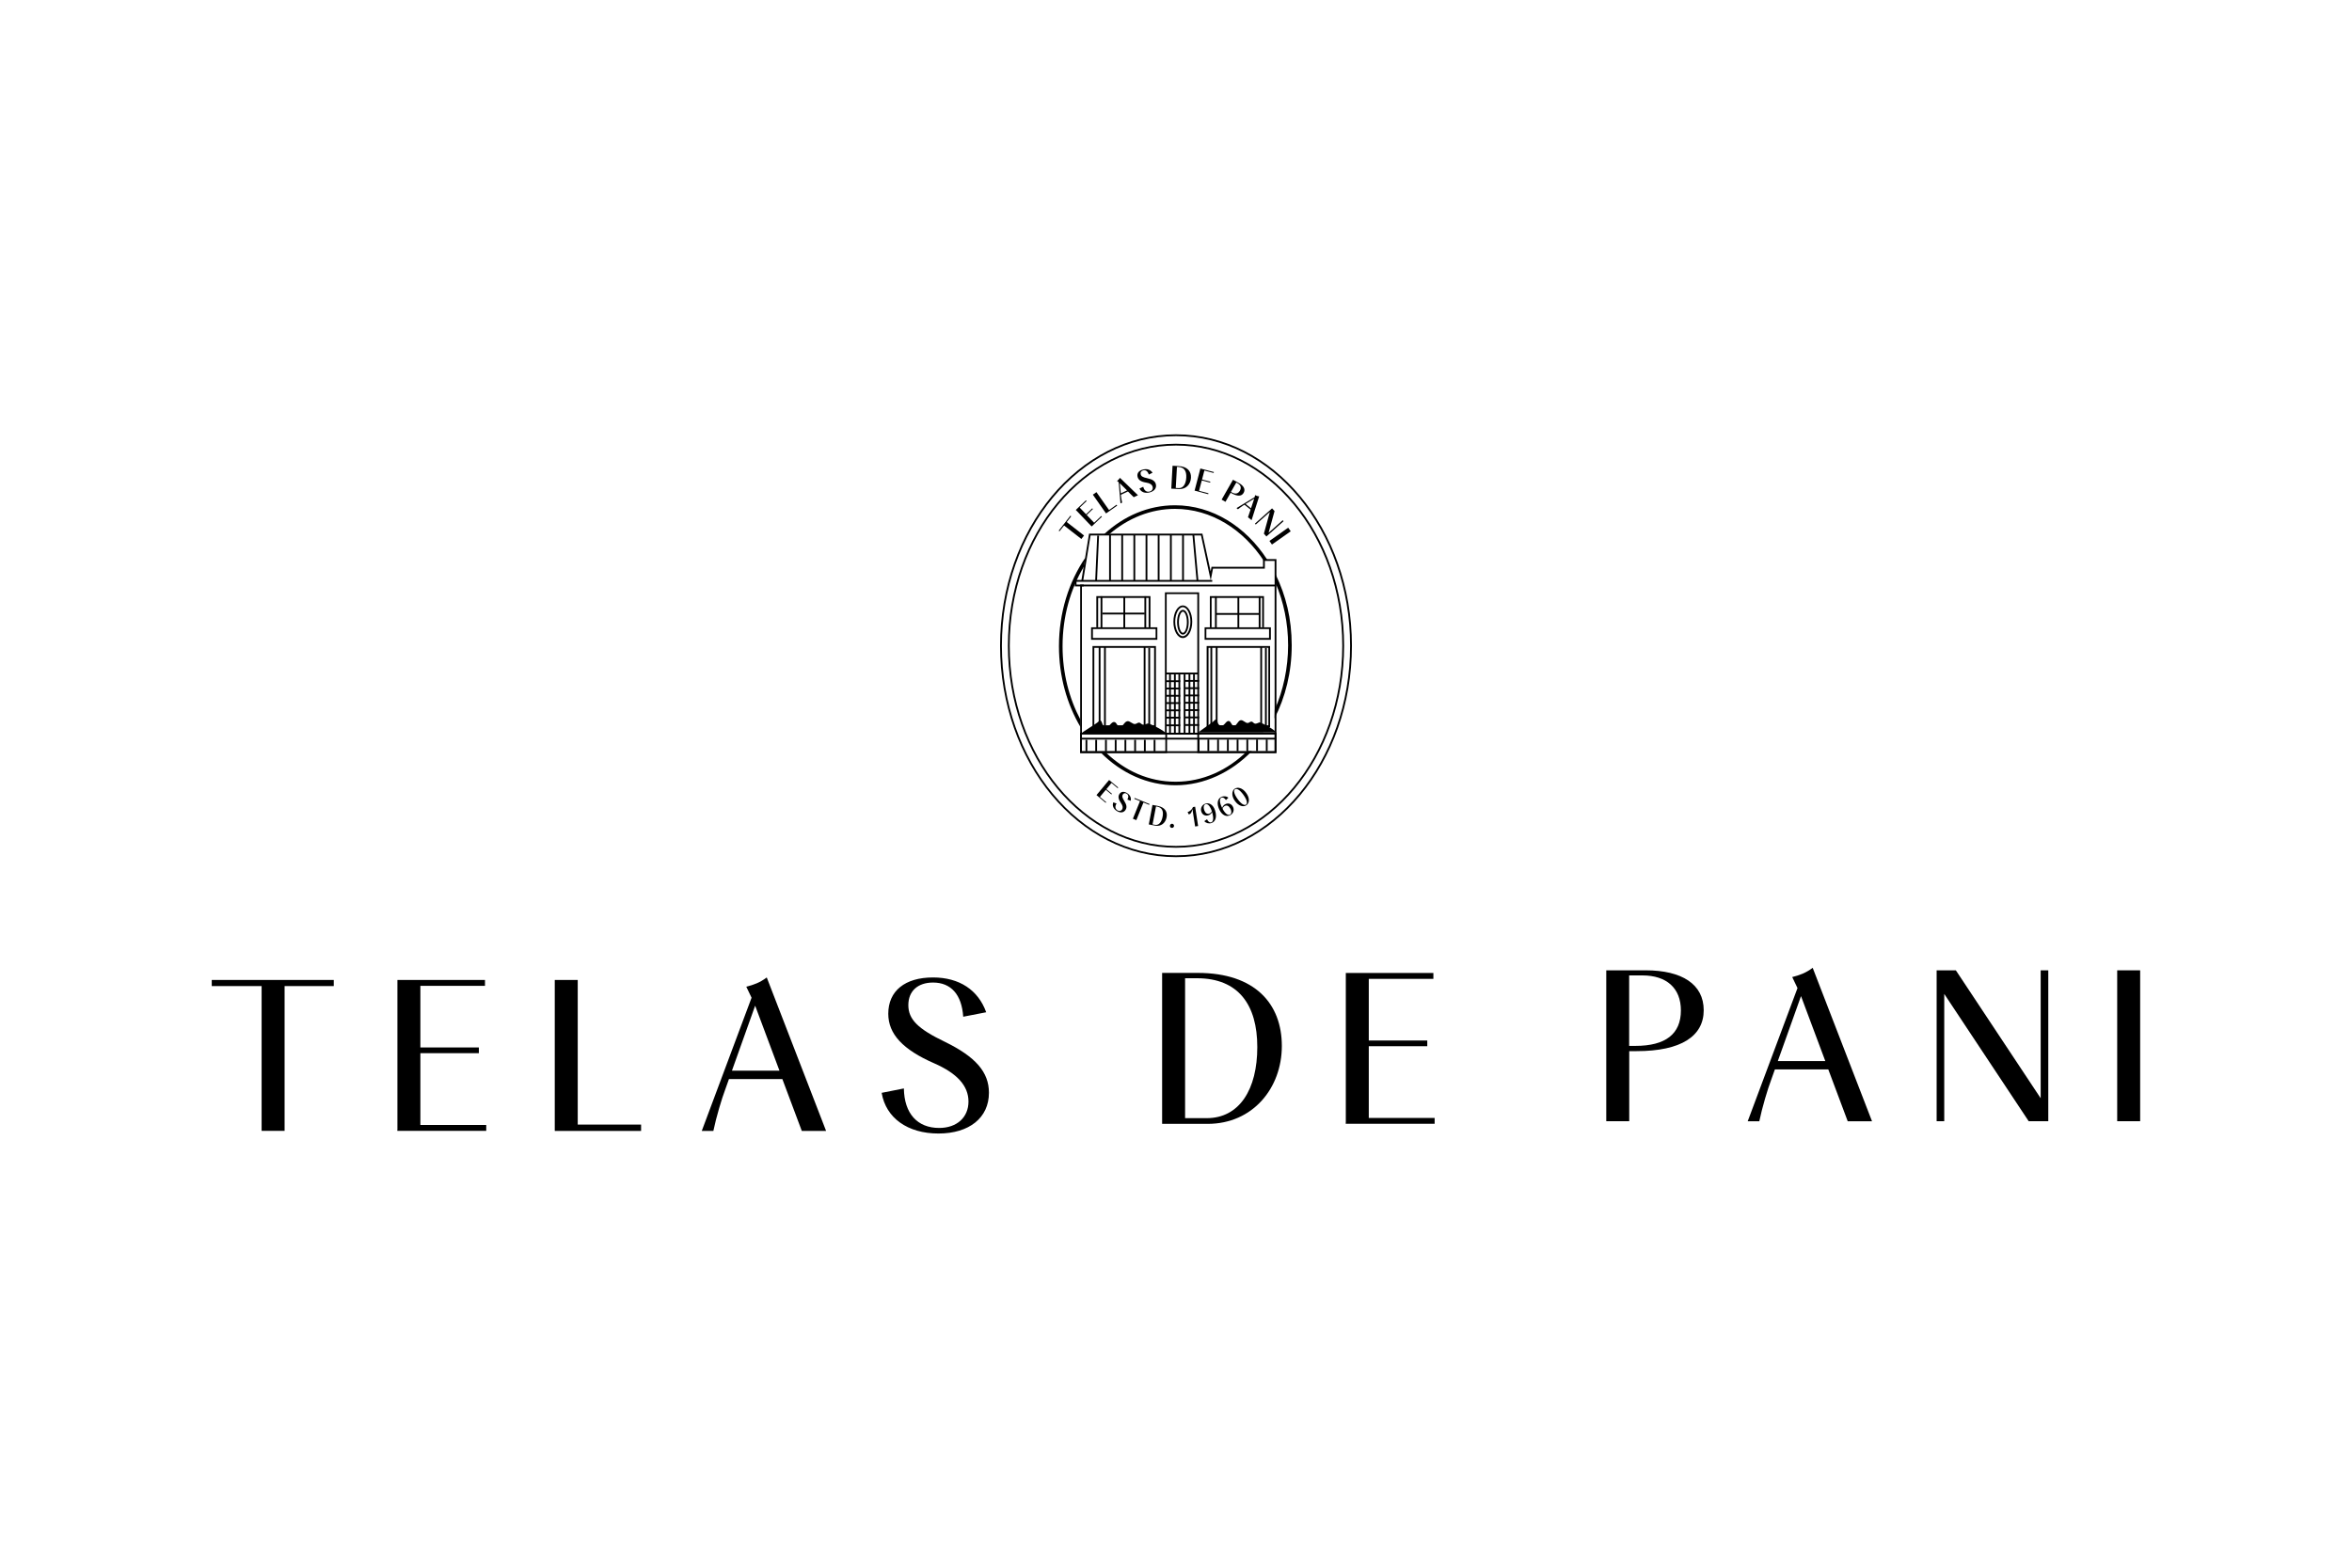 <svg xmlns="http://www.w3.org/2000/svg" id="Layer_5" viewBox="0 0 300 200"><g><path d="M150,109.35c-12.37,0-22.44-12.1-22.44-26.97s10.06-26.97,22.44-26.97,22.44,12.1,22.44,26.97-10.06,26.97-22.44,26.97ZM150,55.64c-12.25,0-22.21,12-22.21,26.74s9.96,26.74,22.21,26.74,22.21-12,22.21-26.74-9.96-26.74-22.21-26.74Z"></path><path d="M150,108.15c-11.82,0-21.44-11.56-21.44-25.77s9.62-25.77,21.44-25.77,21.44,11.56,21.44,25.77-9.62,25.77-21.44,25.77ZM150,56.84c-11.7,0-21.21,11.46-21.21,25.54s9.52,25.54,21.21,25.54,21.21-11.46,21.21-25.54-9.52-25.54-21.21-25.54Z"></path><g><path d="M135.72,67.04l-.58.74-.1-.08,1.49-1.91.1.08-.57.73,2.21,1.72-.34.44-2.21-1.72Z"></path><path d="M139.23,67.15l-.34-.35-1.31-1.37-.34-.35-.02-.02,1.29-1.23.09.09-.88.84.81.85.79-.76.08.09-.79.76.95.99.9-.86.09.09-1.3,1.24-.02-.02Z"></path><path d="M141.06,65.48l-.28-.4-1.09-1.55-.28-.4-.02-.02.46-.32.02.02.28.4,1.31,1.86.96-.68.08.11-1.42,1-.02-.02Z"></path><path d="M142.69,61.52l-.21-.16c.14-.11.27-.23.37-.4l2.3,2.22-.54.25-.74-.73-.9.42.02.21c.02.19.08.54.14.79l-.21.1-.23-2.7ZM143.75,62.56l-.92-.91.13,1.29.79-.37Z"></path><path d="M145.35,62.32l.47-.22c.12.48.42.71.81.61.31-.08.46-.32.39-.6-.07-.28-.34-.47-.81-.54-.66-.1-1.01-.33-1.11-.73-.11-.45.14-.8.7-.94.52-.13.95.02,1.21.41l-.48.23c-.13-.42-.38-.61-.71-.53-.26.07-.39.25-.32.51.06.25.27.37.84.49.67.14.99.37,1.09.76.12.49-.18.89-.79,1.05-.6.15-1.1-.04-1.3-.5Z"></path><path d="M149.56,59.42l.77.04c1.12.06,1.62.66,1.58,1.49-.05.85-.63,1.49-1.55,1.44l-.96-.05.16-2.92ZM150.34,62.27c.55.03.92-.47.97-1.33.05-.9-.3-1.33-1-1.37h-.19s-.15,2.68-.15,2.68l.37.02Z"></path><path d="M152.38,62.57l.12-.47.48-1.83.12-.47v-.03s1.73.45,1.73.45l-.03.12-1.18-.31-.3,1.14,1.06.28-.03.12-1.06-.28-.35,1.33,1.2.31-.03.12-1.74-.46v-.03Z"></path><path d="M157.26,61.2l.77.43c.62.35.85.8.6,1.24-.26.47-.79.48-1.56.05l-.1-.06-.66,1.16-.49-.28,1.45-2.54ZM157.1,62.81c.46.26.82.19,1.05-.21.21-.37.11-.71-.27-.93l-.19-.11-.68,1.19.09.05Z"></path><path d="M160.03,63.43l.06-.26c.16.08.32.14.52.15l-.97,3.04-.46-.37.33-.98-.78-.62-.18.11c-.16.1-.45.31-.65.47l-.18-.15,2.32-1.4ZM159.57,64.84l.41-1.23-1.1.68.68.55Z"></path><path d="M162.25,64.85l.32.35-.76,2.77,1.8-1.6.11.12-2.19,1.95-.32-.36.76-2.76-1.8,1.6-.1-.12,2.19-1.95Z"></path><path d="M164.31,67.32l.32.46-2.39,1.69-.32-.46,2.39-1.69Z"></path></g><g><path d="M139.86,101.43l.27-.32,1.05-1.26.27-.32.02-.02,1.16.96-.07.08-.79-.66-.65.79.71.59-.07.08-.71-.59-.76.91.81.67-.07.08-1.17-.98.02-.02Z"></path><path d="M142,102.36l.42.15c-.23.36-.19.68.11.87.23.14.47.09.6-.12.13-.22.08-.49-.15-.82-.33-.46-.39-.82-.21-1.12.21-.34.57-.4.99-.14.38.24.55.59.46.98l-.42-.15c.18-.34.15-.6-.09-.75-.2-.12-.38-.08-.5.11-.12.19-.07.39.19.81.31.5.36.82.17,1.13-.23.38-.66.43-1.11.16-.44-.27-.62-.69-.46-1.1Z"></path><path d="M145.42,102.21l-.74-.3.04-.11,1.9.77-.04.11-.73-.3-.91,2.25-.44-.18.91-2.25Z"></path><path d="M147.01,102.69l.64.12c.94.18,1.29.75,1.15,1.46-.14.72-.7,1.21-1.47,1.06l-.8-.15.47-2.49ZM147.32,105.23c.46.09.83-.3.97-1.03.15-.77-.1-1.18-.68-1.29l-.16-.03-.44,2.29.31.06Z"></path><path d="M149.23,105.35c0-.15.13-.26.27-.26s.26.14.25.28-.13.26-.28.25c-.14,0-.25-.13-.25-.28Z"></path><path d="M152.09,103.23c-.08.37-.17.6-.46.67l-.15-.3c.38-.12.6-.4.68-.64l.28-.04.38,2.46-.38.06-.34-2.2Z"></path><path d="M153.61,104.76l.35-.24c.12.3.34.45.53.39.29-.09.33-.59.11-1.31-.09.19-.25.34-.46.41-.41.13-.78-.06-.91-.47-.14-.43.08-.87.52-1.01.51-.17,1.01.17,1.23.86.26.79.08,1.44-.46,1.61-.33.11-.7.01-.9-.23ZM154.57,103.49c-.22-.66-.53-.98-.8-.89-.23.07-.3.37-.18.73.13.39.37.56.65.47.16-.05.27-.17.34-.31Z"></path><path d="M155.56,103.35c-.38-.74-.31-1.4.19-1.66.31-.16.69-.13.93.08l-.31.3c-.17-.27-.41-.39-.59-.3-.27.14-.23.64.11,1.31.06-.21.19-.38.39-.48.38-.2.78-.07.98.32.21.4.06.87-.35,1.08-.48.25-1.02,0-1.35-.65ZM156.94,103.18c-.19-.36-.45-.5-.72-.36-.15.08-.24.21-.28.36.32.61.68.88.94.75.21-.11.24-.41.07-.75Z"></path><path d="M157.52,102.19c-.47-.65-.41-1.3-.04-1.56.37-.27,1.01-.12,1.47.53.49.67.42,1.29.04,1.56-.37.27-.99.14-1.47-.53ZM158.6,101.4c-.49-.68-.88-.85-1.08-.7-.19.14-.15.56.34,1.24.49.68.88.85,1.08.7.19-.14.15-.55-.34-1.24Z"></path></g><g><path d="M162.81,96.07h-25.03v-21.49h25.03v21.49ZM138,95.84h24.58v-21.03h-24.58v21.03Z"></path><path d="M152.95,93.71h-4.36v-18.14h4.36v18.14ZM148.81,93.48h3.91v-17.69h-3.91v17.69Z"></path><polygon points="146.74 80.03 146.51 80.03 146.51 76.28 140.07 76.28 140.07 80.03 139.84 80.03 139.84 76.05 146.74 76.05 146.74 80.03"></polygon><path d="M162,92.76h-8.09v-10.34h8.09v10.34ZM154.15,92.53h7.63v-9.88h-7.63v9.88Z"></path><path d="M150.87,81.4c-.67,0-1.2-.91-1.2-2.08s.53-2.08,1.2-2.08,1.2.91,1.2,2.08-.53,2.08-1.2,2.08ZM150.87,77.46c-.53,0-.97.85-.97,1.85s.44,1.85.97,1.85.97-.85.97-1.85-.44-1.85-.97-1.85Z"></path><rect x="149.11" y="93.48" width="4.04" height=".23"></rect><rect x="148.8" y="85.8" width="4.04" height=".23"></rect><path d="M162.81,96.07h-10.09v-2.59h10.09v2.59ZM152.95,95.84h9.63v-2.13h-9.63v2.13Z"></path><path d="M148.86,96.07h-11.09v-2.59h11.09v2.59ZM138,95.84h10.64v-2.13h-10.64v2.13Z"></path><rect x="155.07" y="82.56" width=".23" height="10.02"></rect><rect x="150.98" y="86.01" width=".23" height="7.65"></rect><rect x="151.6" y="86.01" width=".23" height="7.65"></rect><rect x="152.18" y="86.01" width=".23" height="7.65"></rect><rect x="149.12" y="86.01" width=".23" height="7.65"></rect><rect x="149.74" y="86.01" width=".23" height="7.65"></rect><rect x="150.31" y="86.01" width=".23" height="7.65"></rect><rect x="154.39" y="82.56" width=".23" height="10.02"></rect><rect x="161.35" y="82.66" width=".23" height="10.02"></rect><rect x="160.75" y="82.5" width=".23" height="10.02"></rect><polygon points="162.81 74.69 162.58 74.69 162.58 71.56 161.33 71.56 161.33 72.54 154.72 72.54 154.43 74.05 153.19 68.31 139.1 68.31 138.15 74.17 137.92 74.13 138.91 68.08 153.37 68.08 154.42 72.9 154.53 72.31 161.1 72.31 161.1 71.33 162.81 71.33 162.81 74.69"></polygon><rect x="140.38" y="76.07" width=".23" height="4.07"></rect><rect x="145.97" y="76.07" width=".23" height="4.07"></rect><rect x="160.55" y="76.07" width=".23" height="4.07"></rect><rect x="154.97" y="76.07" width=".23" height="4.07"></rect><path d="M147.62,81.62h-8.45v-1.59h8.45v1.59ZM139.4,81.39h8v-1.14h-8v1.14Z"></path><polygon points="138.23 74.81 137.09 74.81 137.09 73.99 154.62 73.99 154.62 74.22 137.31 74.22 137.31 74.58 138.23 74.58 138.23 74.81"></polygon><rect x="137.95" y="94.12" width="24.81" height=".23"></rect><polygon points="161.22 80.03 160.99 80.03 160.99 76.28 154.54 76.28 154.54 80.03 154.32 80.03 154.32 76.05 161.22 76.05 161.22 80.03"></polygon><path d="M162.1,81.62h-8.45v-1.59h8.45v1.59ZM153.87,81.39h8v-1.14h-8v1.14Z"></path><path d="M147.44,92.76h-8.09v-10.34h8.09v10.34ZM139.58,92.53h7.63v-9.88h-7.63v9.88Z"></path><rect x="140.82" y="82.56" width=".23" height="10.02"></rect><rect x="140.14" y="82.56" width=".23" height="10.02"></rect><rect x="146.47" y="82.66" width=".23" height="10.02"></rect><rect x="145.88" y="82.5" width=".23" height="10.02"></rect><rect x="138.46" y="94.38" width=".23" height="1.48"></rect><rect x="139.7" y="94.38" width=".23" height="1.48"></rect><rect x="140.95" y="94.38" width=".23" height="1.48"></rect><rect x="142.19" y="94.38" width=".23" height="1.48"></rect><rect x="143.43" y="94.38" width=".23" height="1.48"></rect><rect x="144.67" y="94.38" width=".23" height="1.48"></rect><rect x="145.91" y="94.38" width=".23" height="1.48"></rect><rect x="147.15" y="94.38" width=".23" height="1.48"></rect><rect x="152.77" y="94.35" width=".23" height="1.48"></rect><rect x="154.01" y="94.35" width=".23" height="1.48"></rect><rect x="155.25" y="94.35" width=".23" height="1.48"></rect><rect x="156.5" y="94.35" width=".23" height="1.48"></rect><rect x="157.74" y="94.35" width=".23" height="1.48"></rect><rect x="158.98" y="94.35" width=".23" height="1.48"></rect><rect x="160.22" y="94.35" width=".23" height="1.48"></rect><rect x="161.46" y="94.35" width=".23" height="1.48"></rect><path d="M150.88,80.96c-.42,0-.74-.68-.74-1.58s.32-1.58.74-1.58.74.68.74,1.58-.32,1.58-.74,1.58ZM150.88,78.03c-.24,0-.51.55-.51,1.35s.27,1.35.51,1.35.51-.55.51-1.35-.27-1.35-.51-1.35Z"></path><path d="M137.89,93.59c.26-.28,1.97-1.26,2.23-1.54.05-.05.1-.1.17-.12.21-.04.26.28.34.47.11.26.45.39.7.26.31-.16.51-.63.84-.54.28.08.32.51.6.6.42.13.59-.64,1.02-.71.37-.06.67.43,1.04.35.17-.04.32-.2.5-.17.14.03.23.17.37.23.21.1.45-.05.68-.12s2.39,1.05,2.32,1.28"></path><path d="M152.85,93.46c.24-.28,1.8-1.26,2.04-1.54.04-.05.09-.1.15-.12.19-.04.24.28.31.47.1.26.42.39.65.26.28-.16.47-.63.77-.54.25.08.3.51.55.6.38.13.54-.64.93-.71.34-.06.62.43.95.35.16-.04.3-.2.46-.17.13.03.21.17.34.23.2.1.41-.05.62-.12s2.19,1.05,2.13,1.28"></path><rect x="151.16" y="86.75" width="1.79" height=".23"></rect><rect x="151.16" y="87.68" width="1.79" height=".23"></rect><rect x="151.16" y="88.61" width="1.79" height=".23"></rect><rect x="151.16" y="89.54" width="1.79" height=".23"></rect><rect x="151.16" y="90.48" width="1.79" height=".23"></rect><rect x="151.16" y="91.41" width="1.79" height=".23"></rect><rect x="151.16" y="92.38" width="1.79" height=".23"></rect><rect x="148.74" y="86.79" width="1.79" height=".23"></rect><rect x="148.74" y="87.72" width="1.79" height=".23"></rect><rect x="148.74" y="88.65" width="1.79" height=".23"></rect><rect x="148.74" y="89.58" width="1.79" height=".23"></rect><rect x="148.74" y="90.51" width="1.79" height=".23"></rect><rect x="148.74" y="91.44" width="1.79" height=".23"></rect><rect x="148.74" y="92.42" width="1.79" height=".23"></rect><rect x="137.05" y="71.1" width="5.78" height=".23" transform="translate(62.52 207.82) rotate(-87.43)"></rect><rect x="152.36" y="68.25" width=".23" height="5.86" transform="translate(-5.76 13.94) rotate(-5.14)"></rect><rect x="141.47" y="68.2" width=".23" height="5.91"></rect><rect x="143.02" y="68.2" width=".23" height="5.91"></rect><rect x="144.57" y="68.2" width=".23" height="5.91"></rect><rect x="146.12" y="68.2" width=".23" height="5.91"></rect><rect x="150.78" y="68.2" width=".23" height="5.91"></rect><rect x="149.23" y="68.2" width=".23" height="5.91"></rect><rect x="147.67" y="68.2" width=".23" height="5.91"></rect><rect x="157.84" y="76.17" width=".23" height="3.94"></rect><rect x="155.15" y="78.21" width="5.41" height=".23"></rect><rect x="143.29" y="76.12" width=".23" height="3.94"></rect><rect x="140.6" y="78.16" width="5.41" height=".23"></rect></g><g><path d="M159.06,95.83c-2.48,2.44-5.65,3.9-9.1,3.9s-6.43-1.38-8.88-3.7h-.66c2.58,2.59,5.91,4.15,9.53,4.15s7.12-1.65,9.73-4.36h-.63Z"></path><path d="M135.53,82.44c0-3.79,1.01-7.29,2.72-10.15l.18-1.14c-2.1,3.08-3.36,7.01-3.36,11.29,0,3.84,1.02,7.4,2.75,10.32l-.02-.97c-1.43-2.7-2.27-5.91-2.27-9.35Z"></path></g><g><path d="M161.23,71.45l.4-.06c-2.73-4.21-6.98-6.93-11.76-6.93-3.39,0-6.53,1.37-9.03,3.68h.67c2.36-2.02,5.25-3.22,8.36-3.22,4.61,0,8.72,2.62,11.37,6.69v-.16Z"></path><path d="M162.7,73.29v1.09c1.02,2.38,1.6,5.09,1.6,7.95s-.62,5.77-1.71,8.22l-.02,1.1c1.39-2.72,2.19-5.91,2.19-9.32s-.75-6.38-2.05-9.04Z"></path></g></g><g><g><path d="M33.37,125.8h-6.36v-.78h15.56v.78h-6.27v18.47h-2.93v-18.47Z"></path><path d="M50.69,144.11v-19.09h11.17v.75h-8.24v7.86h7.46v.73h-7.46v9.16h8.4v.75h-11.34v-.16Z"></path><path d="M70.76,144.11v-19.09h2.93v18.45h8.08v.81h-11.01v-.16Z"></path><path d="M95.86,127.28l-.67-1.4c.94-.24,1.72-.51,2.61-1.18l7.57,19.58h-3.1l-2.48-6.62h-6.81l-.46,1.29c-.46,1.21-1.16,3.55-1.53,5.33h-1.48l6.35-16.99ZM99.42,136.59l-3.1-8.29-2.96,8.29h6.06Z"></path><path d="M112.46,139.42l2.83-.56c.05,3.2,1.72,5.04,4.5,5.04,2.26,0,3.74-1.35,3.74-3.37s-1.48-3.61-4.36-4.87c-4.01-1.75-5.87-3.74-5.87-6.33,0-2.91,2.13-4.63,5.71-4.63,3.34,0,5.76,1.59,6.78,4.44l-2.93.57c-.19-2.83-1.56-4.36-3.85-4.36-1.94,0-3.15,1.08-3.15,2.88s1.19,3.02,4.68,4.69c3.9,1.91,5.6,3.85,5.6,6.49,0,3.18-2.5,5.2-6.44,5.2s-6.7-1.99-7.24-5.17Z"></path></g><g><path d="M148.23,124.12h4.55c7.32,0,10.72,3.96,10.72,9.32s-3.69,9.94-9.48,9.94h-5.79v-19.25ZM153.91,142.65c4.2,0,6.46-3.69,6.46-9.07s-2.4-8.78-7.7-8.78h-1.51v17.85h2.75Z"></path><path d="M171.66,143.22v-19.09h11.17v.75h-8.24v7.86h7.46v.73h-7.46v9.15h8.4v.75h-11.34v-.16Z"></path></g><g><path d="M204.87,123.79h5.04c4.63,0,7.4,1.78,7.4,5.09s-2.88,5.22-8.56,5.22h-.94v8.94h-2.93v-19.25ZM208.61,133.43c3.82,0,5.79-1.51,5.79-4.52,0-2.85-1.83-4.47-4.9-4.47h-1.7v8.99h.81Z"></path><path d="M229.27,126.05l-.67-1.4c.94-.24,1.72-.51,2.61-1.18l7.57,19.58h-3.1l-2.48-6.62h-6.81l-.46,1.29c-.46,1.21-1.16,3.55-1.53,5.33h-1.48l6.35-16.99ZM232.82,135.37l-3.1-8.29-2.96,8.29h6.06Z"></path><path d="M247.02,123.79h2.45l10.82,16.32v-16.32h.97v19.25h-2.5l-10.77-16.24v16.24h-.97v-19.25Z"></path><path d="M270.05,123.79h2.93v19.25h-2.93v-19.25Z"></path></g></g></svg>